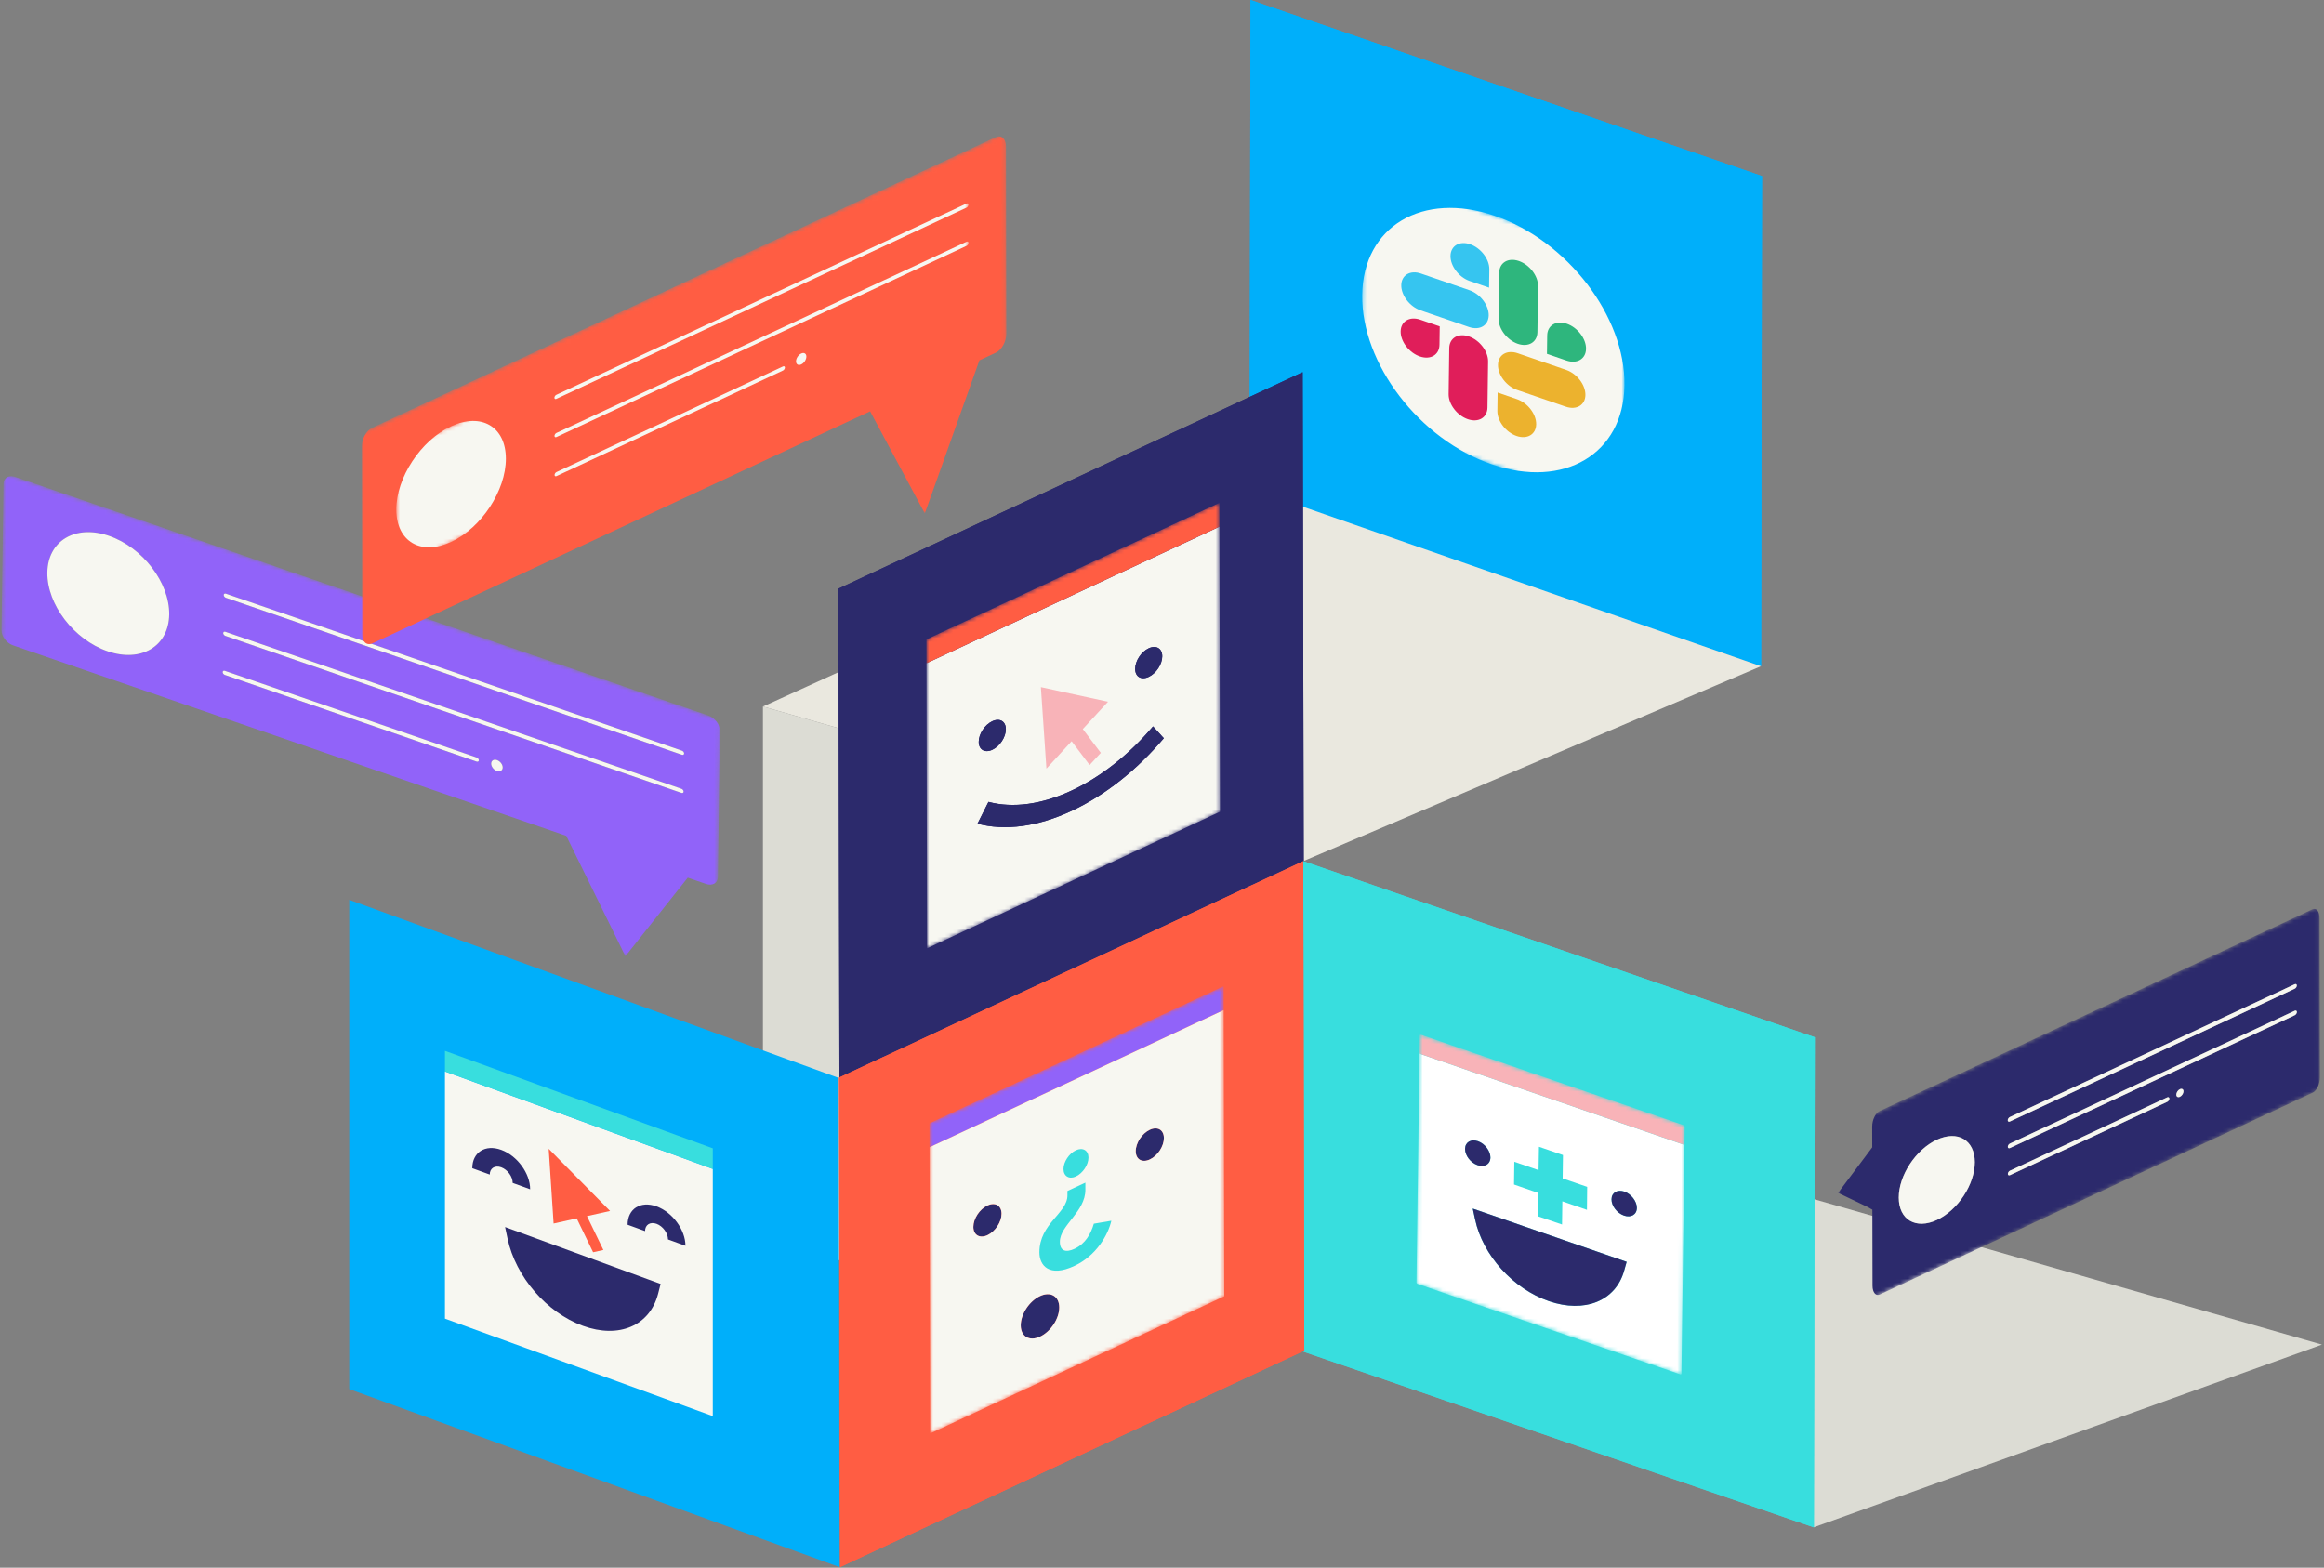 <svg viewBox="0 0 584 394" version="1.1" xmlns="http://www.w3.org/2000/svg" xmlns:xlink="http://www.w3.org/1999/xlink">
    <rect x="0" y="0" width="584" height="394" fill="#808080" stroke="none"/>
    <defs>
        <polyline id="path-1" points="0.888 62.483 66.796 85.176 67.635 22.75 1.728 0.057"></polyline>
        <polyline id="path-3" points="0.888 62.483 66.796 85.176 67.635 22.75 1.728 0.057"></polyline>
        <polyline id="path-5" points="0.888 62.483 66.796 85.176 67.635 22.75 1.728 0.057"></polyline>
        <polyline id="path-7" points="0.888 62.483 66.796 85.176 67.635 22.75 1.728 0.057"></polyline>
        <polyline id="path-9" points="0.888 62.483 66.796 85.176 67.635 22.75 1.728 0.057"></polyline>
        <polyline id="path-11" points="0.888 62.483 66.796 85.176 67.635 22.75 1.728 0.057"></polyline>
        <polyline id="path-13" points="0.888 62.483 66.796 85.176 67.635 22.75 1.728 0.057"></polyline>
        <polyline id="path-15" points="0.888 62.483 66.796 85.176 67.635 22.75 1.728 0.057"></polyline>
        <polyline id="path-17" points="0.888 62.483 66.796 85.176 67.635 22.75 1.728 0.057"></polyline>
        <polyline id="path-19" points="0 68.359 180.035 130.35 180.94 62.983 0.905 0.991"></polyline>
        <polyline id="path-21" points="0 68.359 180.035 130.35 180.94 62.983 0.905 0.991"></polyline>
        <polyline id="path-23" points="0 68.359 180.035 130.35 180.94 62.983 0.905 0.991"></polyline>
        <polyline id="path-25" points="0 68.359 180.035 130.35 180.94 62.983 0.905 0.991"></polyline>
        <polyline id="path-27" points="0 68.359 180.035 130.35 180.94 62.983 0.905 0.991"></polyline>
        <polyline id="path-29" points="0 68.359 180.035 130.35 180.94 62.983 0.905 0.991"></polyline>
        <polyline id="path-31" points="0.797 34.853 0.961 112.479 74.577 78.151 74.414 0.526"></polyline>
        <polygon id="path-33" points="0.797 34.853 0.961 112.479 74.577 78.151 74.414 0.526"></polygon>
        <polyline id="path-35" points="0.797 34.853 0.961 112.479 74.577 78.151 74.414 0.526"></polyline>
        <polyline id="path-37" points="0.797 34.853 0.961 112.479 74.577 78.151 74.414 0.526"></polyline>
        <polyline id="path-39" points="0.797 34.853 0.961 112.479 74.577 78.151 74.414 0.526"></polyline>
        <polygon id="path-41" points="0.797 34.853 0.961 112.479 74.577 78.151 74.414 0.526"></polygon>
        <polyline id="path-43" points="0.861 75.902 1.043 162.092 162.973 86.582 162.791 0.393"></polyline>
        <polyline id="path-45" points="0.552 67.716 0.614 96.751 144.416 29.695 144.355 0.659"></polyline>
        <polyline id="path-47" points="0.552 67.716 0.614 96.751 144.416 29.695 144.355 0.659"></polyline>
        <polyline id="path-49" points="0.552 67.716 0.614 96.751 144.416 29.695 144.355 0.659"></polyline>
        <polyline id="path-51" points="0.552 67.716 0.614 96.751 144.416 29.695 144.355 0.659"></polyline>
        <polyline id="path-53" points="0.552 67.716 0.614 96.751 144.416 29.695 144.355 0.659"></polyline>
        <polyline id="path-55" points="0.933 62.719 67.523 85.648 68.364 23.019 1.774 0.091"></polyline>
        <polyline id="path-57" points="0.933 62.719 67.523 85.648 68.364 23.019 1.774 0.091"></polyline>
        <polyline id="path-59" points="0.933 62.719 67.523 85.648 68.364 23.019 1.774 0.091"></polyline>
        <polyline id="path-61" points="0.933 62.719 67.523 85.648 68.364 23.019 1.774 0.091"></polyline>
        <polyline id="path-63" points="0.933 62.719 67.523 85.648 68.364 23.019 1.774 0.091"></polyline>
        <polygon id="path-65" points="0.933 62.719 67.523 85.648 68.364 23.019 1.774 0.091"></polygon>
        <polyline id="path-67" points="0.866 57.265 0.963 103.34 121.982 46.909 121.885 0.832"></polyline>
        <polyline id="path-69" points="0.866 57.265 0.963 103.34 121.982 46.909 121.885 0.832"></polyline>
        <polyline id="path-71" points="0.866 57.265 0.963 103.34 121.982 46.909 121.885 0.832"></polyline>
        <polyline id="path-73" points="0.866 57.265 0.963 103.34 121.982 46.909 121.885 0.832"></polyline>
        <polyline id="path-75" points="0.866 57.265 0.963 103.34 121.982 46.909 121.885 0.832"></polyline>
        <polyline id="path-77" points="0.866 57.265 0.963 103.34 121.982 46.909 121.885 0.832"></polyline>
        <polygon id="path-79" points="0.57 35.463 0.734 113.412 74.651 78.944 74.486 0.995"></polygon>
        <polyline id="path-81" points="0.57 35.463 0.734 113.412 74.651 78.944 74.486 0.995"></polyline>
        <polyline id="path-83" points="0.57 35.463 0.734 113.412 74.651 78.944 74.486 0.995"></polyline>
        <polyline id="path-85" points="0.57 35.463 0.734 113.412 74.651 78.944 74.486 0.995"></polyline>
        <polygon id="path-87" points="0.57 35.463 0.734 113.412 74.651 78.944 74.486 0.995"></polygon>
        <polyline id="path-89" points="0.57 35.463 0.734 113.412 74.651 78.944 74.486 0.995"></polyline>
    </defs>
    <g id="Page-1" stroke="none" stroke-width="1" fill="none" fill-rule="evenodd">
        <g id="TEAMS" transform="translate(-471, -2236)">
            <g id="Group-165" transform="translate(471, 2235)">
                <polygon id="Fill-1" fill="#DCDCD4" points="191.72 178.576 191.72 315.727 306.577 327.7 327.49 217.436"></polygon>
                <polygon id="Fill-2" fill="#00AFFA" points="314.244 0.999 314.013 124.183 442.539 168.438 442.77 45.255"></polygon>
                <polygon id="Fill-3" fill="#00AFFA" points="314.013 124.183 442.539 168.438 442.771 45.255 314.244 0.999"></polygon>
                <g id="Group-31" transform="translate(341, 43.861)">
                    <g id="Group-6">
                        <mask id="mask-2" fill="white">
                            <use xlink:href="#path-1"></use>
                        </mask>
                        <g id="Clip-5"></g>
                        <path d="M34.682,11.403 C16.483,5.136 1.539,14.032 1.308,31.269 C1.077,48.507 15.644,67.562 33.843,73.829 C52.041,80.095 66.985,71.2 67.216,53.963 C67.448,36.725 52.88,17.67 34.682,11.403" id="Fill-4" fill="#F7F7F1" mask="url(#mask-2)"></path>
                    </g>
                    <g id="Group-9">
                        <mask id="mask-4" fill="white">
                            <use xlink:href="#path-3"></use>
                        </mask>
                        <g id="Clip-8"></g>
                        <path d="M20.789,39.168 L15.907,37.487 C13.225,36.564 11.005,37.885 10.971,40.426 C10.936,42.966 13.101,45.797 15.783,46.721 C18.473,47.647 20.692,46.325 20.727,43.785 L20.789,39.168" id="Fill-7" fill="#E01E5A" mask="url(#mask-4)"></path>
                    </g>
                    <g id="Group-12">
                        <mask id="mask-6" fill="white">
                            <use xlink:href="#path-5"></use>
                        </mask>
                        <g id="Clip-11"></g>
                        <path d="M28.12,41.692 C25.437,40.768 23.218,42.09 23.183,44.63 L23.028,56.198 C22.994,58.739 25.158,61.57 27.841,62.493 C30.53,63.42 32.75,62.098 32.784,59.557 L32.94,47.99 C32.974,45.45 30.809,42.618 28.12,41.692" id="Fill-10" fill="#E01E5A" mask="url(#mask-6)"></path>
                    </g>
                    <g id="Group-15">
                        <mask id="mask-8" fill="white">
                            <use xlink:href="#path-7"></use>
                        </mask>
                        <g id="Clip-14"></g>
                        <path d="M28.432,18.52 C25.749,17.596 23.53,18.917 23.495,21.465 C23.461,24.005 25.625,26.837 28.307,27.76 L33.19,29.442 L33.251,24.825 C33.286,22.277 31.121,19.446 28.432,18.52" id="Fill-13" fill="#36C5F0" mask="url(#mask-8)"></path>
                    </g>
                    <g id="Group-18">
                        <mask id="mask-10" fill="white">
                            <use xlink:href="#path-9"></use>
                        </mask>
                        <g id="Clip-17"></g>
                        <path d="M28.276,30.088 L16.062,25.883 C13.38,24.959 11.162,26.28 11.127,28.821 C11.092,31.361 13.257,34.2 15.938,35.123 L28.151,39.329 C30.841,40.255 33.062,38.926 33.096,36.386 C33.13,33.846 30.965,31.014 28.276,30.088" id="Fill-16" fill="#36C5F0" mask="url(#mask-10)"></path>
                    </g>
                    <g id="Group-21">
                        <mask id="mask-12" fill="white">
                            <use xlink:href="#path-11"></use>
                        </mask>
                        <g id="Clip-20"></g>
                        <path d="M52.74,38.511 C50.051,37.586 47.83,38.907 47.796,41.447 L47.734,46.072 L52.616,47.752 C55.298,48.675 57.518,47.347 57.552,44.806 C57.587,42.267 55.423,39.435 52.74,38.511" id="Fill-19" fill="#2EB67D" mask="url(#mask-12)"></path>
                    </g>
                    <g id="Group-24">
                        <mask id="mask-14" fill="white">
                            <use xlink:href="#path-13"></use>
                        </mask>
                        <g id="Clip-23"></g>
                        <path d="M40.683,22.738 C38.001,21.815 35.774,23.134 35.74,25.681 L35.583,37.242 C35.55,39.782 37.722,42.624 40.404,43.548 C43.086,44.47 45.306,43.141 45.34,40.601 L45.495,29.041 C45.53,26.493 43.366,23.662 40.683,22.738" id="Fill-22" fill="#2EB67D" mask="url(#mask-14)"></path>
                    </g>
                    <g id="Group-27">
                        <mask id="mask-16" fill="white">
                            <use xlink:href="#path-15"></use>
                        </mask>
                        <g id="Clip-26"></g>
                        <path d="M40.217,57.471 L35.334,55.789 L35.273,60.413 C35.238,62.955 37.41,65.788 40.092,66.712 C42.775,67.635 44.994,66.314 45.029,63.773 C45.063,61.227 42.899,58.395 40.217,57.471" id="Fill-25" fill="#ECB22E" mask="url(#mask-16)"></path>
                    </g>
                    <g id="Group-30">
                        <mask id="mask-18" fill="white">
                            <use xlink:href="#path-17"></use>
                        </mask>
                        <g id="Clip-29"></g>
                        <path d="M52.585,50.116 L40.372,45.911 C37.689,44.987 35.462,46.306 35.428,48.846 C35.394,51.387 37.565,54.22 40.248,55.144 L52.461,59.349 C55.143,60.273 57.362,58.951 57.397,56.411 C57.431,53.871 55.267,51.04 52.585,50.116" id="Fill-28" fill="#ECB22E" mask="url(#mask-18)"></path>
                    </g>
                </g>
                <polygon id="Fill-32" fill="#EAE8DF" points="313.038 123.35 191.72 178.576 327.49 217.436 442.514 168.442"></polygon>
                <g id="Group-51" transform="translate(0, 118.861)">
                    <g id="Group-35">
                        <mask id="mask-20" fill="white">
                            <use xlink:href="#path-19"></use>
                        </mask>
                        <g id="Clip-34"></g>
                        <path d="M177.994,61.968 L3.85,2.006 C2.225,1.447 0.888,2.242 0.867,3.793 L0.374,40.522 C0.353,42.072 1.657,43.779 3.282,44.338 L142.295,92.203 L149.142,106.142 L157.156,122.473 L165.591,111.839 L172.831,102.718 L177.426,104.3 C179.051,104.86 180.389,104.064 180.409,102.513 L180.902,65.784 C180.923,64.234 179.619,62.528 177.994,61.968 M27.01,45.812 C18.557,42.901 11.794,34.053 11.902,26.036 C12.01,18.03 18.947,13.901 27.399,16.811 C35.852,19.722 42.627,28.573 42.519,36.579 C42.412,44.596 35.463,48.722 27.01,45.812 M56.752,32.368 C56.46,32.268 56.218,31.951 56.222,31.674 C56.224,31.387 56.473,31.249 56.765,31.35 L171.381,70.815 C171.684,70.92 171.915,71.222 171.911,71.51 C171.907,71.786 171.671,71.939 171.367,71.834 L56.752,32.368 M56.623,41.947 C56.331,41.846 56.089,41.54 56.093,41.252 C56.097,40.976 56.345,40.827 56.637,40.928 L171.252,80.393 C171.556,80.498 171.786,80.811 171.782,81.088 C171.778,81.375 171.542,81.517 171.238,81.412 L56.623,41.947 M124.861,75.911 C124.055,75.633 123.42,74.803 123.431,74.039 C123.44,73.286 124.092,72.899 124.898,73.176 C125.693,73.449 126.328,74.281 126.318,75.033 C126.307,75.797 125.657,76.185 124.861,75.911 M56.491,51.758 C56.199,51.657 55.957,51.34 55.961,51.063 C55.965,50.776 56.213,50.638 56.505,50.739 L119.786,72.529 C120.079,72.629 120.321,72.935 120.317,73.223 C120.313,73.499 120.065,73.648 119.772,73.547 L56.491,51.758" id="Fill-33" fill="#9163F9" mask="url(#mask-20)"></path>
                    </g>
                    <g id="Group-38">
                        <mask id="mask-22" fill="white">
                            <use xlink:href="#path-21"></use>
                        </mask>
                        <g id="Clip-37"></g>
                        <path d="M27.4,16.81 C18.948,13.9 12.01,18.03 11.903,26.036 C11.795,34.052 18.558,42.9 27.01,45.811 C35.463,48.721 42.413,44.595 42.52,36.579 C42.628,28.573 35.853,19.721 27.4,16.81" id="Fill-36" fill="#F7F7F1" mask="url(#mask-22)"></path>
                    </g>
                    <g id="Group-41">
                        <mask id="mask-24" fill="white">
                            <use xlink:href="#path-23"></use>
                        </mask>
                        <g id="Clip-40"></g>
                        <path d="M124.899,73.176 C124.092,72.899 123.441,73.286 123.431,74.039 C123.42,74.803 124.055,75.633 124.862,75.911 C125.658,76.185 126.308,75.797 126.319,75.033 C126.329,74.28 125.694,73.449 124.899,73.176" id="Fill-39" fill="#F7F7F1" mask="url(#mask-24)"></path>
                    </g>
                    <g id="Group-44">
                        <mask id="mask-26" fill="white">
                            <use xlink:href="#path-25"></use>
                        </mask>
                        <g id="Clip-43"></g>
                        <path d="M171.381,70.814 L56.766,31.349 C56.474,31.249 56.225,31.386 56.222,31.673 C56.218,31.951 56.46,32.267 56.752,32.368 L171.367,71.834 C171.671,71.938 171.907,71.786 171.911,71.509 C171.915,71.221 171.685,70.919 171.381,70.814" id="Fill-42" fill="#F7F7F1" mask="url(#mask-26)"></path>
                    </g>
                    <g id="Group-47">
                        <mask id="mask-28" fill="white">
                            <use xlink:href="#path-27"></use>
                        </mask>
                        <g id="Clip-46"></g>
                        <path d="M171.252,80.392 L56.637,40.927 C56.345,40.827 56.097,40.975 56.093,41.251 C56.089,41.539 56.331,41.845 56.623,41.947 L171.238,81.412 C171.542,81.516 171.778,81.374 171.782,81.087 C171.786,80.81 171.556,80.497 171.252,80.392" id="Fill-45" fill="#F7F7F1" mask="url(#mask-28)"></path>
                    </g>
                    <g id="Group-50">
                        <mask id="mask-30" fill="white">
                            <use xlink:href="#path-29"></use>
                        </mask>
                        <g id="Clip-49"></g>
                        <path d="M119.786,72.528 L56.505,50.738 C56.213,50.637 55.965,50.775 55.961,51.062 C55.957,51.34 56.199,51.657 56.491,51.757 L119.772,73.547 C120.065,73.647 120.313,73.499 120.317,73.222 C120.321,72.934 120.079,72.629 119.786,72.528" id="Fill-48" fill="#F7F7F1" mask="url(#mask-30)"></path>
                    </g>
                </g>
                <polygon id="Fill-52" fill="#2C2A6C" points="210.946 271.967 210.686 148.942 327.345 94.542 327.605 217.569"></polygon>
                <polygon id="Fill-53" fill="#2C2A6C" points="210.686 148.941 210.946 271.966 327.605 217.569 327.346 94.542"></polygon>
                <g id="Group-72" transform="translate(232, 126.861)">
                    <g id="Group-56">
                        <mask id="mask-32" fill="white">
                            <use xlink:href="#path-31"></use>
                        </mask>
                        <g id="Clip-55"></g>
                        <path d="M74.427,6.511 L0.81,40.839 L0.961,112.48 L74.577,78.151 L74.427,6.511 M56.669,44.252 C54.785,45.13 53.263,44.236 53.259,42.249 C53.254,40.264 54.771,37.953 56.654,37.075 C58.537,36.197 60.06,37.09 60.065,39.077 C60.069,41.062 58.552,43.373 56.669,44.252 M17.366,62.578 C15.484,63.456 13.948,62.569 13.944,60.583 C13.94,58.597 15.469,56.281 17.352,55.403 C19.235,54.525 20.758,55.417 20.762,57.404 C20.767,59.389 19.25,61.7 17.366,62.578 M37.304,77.93 C28.796,81.897 20.609,83.016 13.636,81.153 L16.394,75.671 C22.559,77.308 29.785,76.323 37.293,72.823 C44.631,69.4 51.705,63.825 57.748,56.703 L60.459,59.675 C53.624,67.743 45.616,74.055 37.304,77.93" id="Fill-54" fill="#F7F7F1" mask="url(#mask-32)"></path>
                    </g>
                    <g id="Group-59">
                        <mask id="mask-34" fill="white">
                            <use xlink:href="#path-33"></use>
                        </mask>
                        <g id="Clip-58"></g>
                        <polygon id="Fill-57" fill="#FF5D43" mask="url(#mask-34)" points="74.414 0.526 0.797 34.853 0.81 40.839 74.427 6.51"></polygon>
                    </g>
                    <g id="Group-62">
                        <mask id="mask-36" fill="white">
                            <use xlink:href="#path-35"></use>
                        </mask>
                        <g id="Clip-61"></g>
                        <path d="M17.352,55.402 C15.469,56.28 13.94,58.597 13.944,60.583 C13.948,62.569 15.484,63.457 17.367,62.579 C19.25,61.7 20.767,59.389 20.762,57.403 C20.758,55.418 19.235,54.524 17.352,55.402" id="Fill-60" fill="#2C2A6C" mask="url(#mask-36)"></path>
                    </g>
                    <g id="Group-65">
                        <mask id="mask-38" fill="white">
                            <use xlink:href="#path-37"></use>
                        </mask>
                        <g id="Clip-64"></g>
                        <path d="M56.653,37.075 C54.77,37.953 53.254,40.264 53.258,42.25 C53.262,44.236 54.785,45.13 56.669,44.252 C58.551,43.374 60.068,41.062 60.064,39.077 C60.059,37.091 58.537,36.197 56.653,37.075" id="Fill-63" fill="#2C2A6C" mask="url(#mask-38)"></path>
                    </g>
                    <g id="Group-68">
                        <mask id="mask-40" fill="white">
                            <use xlink:href="#path-39"></use>
                        </mask>
                        <g id="Clip-67"></g>
                        <path d="M16.394,75.672 L13.636,81.153 C20.609,83.016 28.796,81.898 37.304,77.931 C45.617,74.055 53.624,67.743 60.459,59.676 L57.748,56.703 C51.706,63.826 44.631,69.401 37.293,72.822 C29.786,76.323 22.559,77.308 16.394,75.672" id="Fill-66" fill="#2C2A6C" mask="url(#mask-40)"></path>
                    </g>
                    <g id="Group-71">
                        <mask id="mask-42" fill="white">
                            <use xlink:href="#path-41"></use>
                        </mask>
                        <g id="Clip-70"></g>
                        <polygon id="Fill-69" fill="#F8B3B8" mask="url(#mask-42)" points="29.562 46.828 30.958 67.316 37.288 60.431 41.812 66.409 44.626 63.355 40.102 57.377 46.432 50.505"></polygon>
                    </g>
                </g>
                <polygon id="Fill-73" fill="#DCDCD4" points="455.736 384.868 583.487 338.938 455.736 302.354"></polygon>
                <polygon id="Fill-74" fill="#38DEDE" points="327.281 340.62 327.512 217.436 456.039 261.691 455.808 384.875"></polygon>
                <polygon id="Fill-75" fill="#38DEDE" points="327.281 340.62 455.808 384.875 456.039 261.691 327.512 217.436"></polygon>
                <polygon id="Fill-76" fill="#FF5D43" points="210.831 271.836 211.091 394.861 327.75 340.462 327.49 217.435"></polygon>
                <polygon id="Fill-77" fill="#FF5D43" points="210.831 271.836 211.091 394.861 327.75 340.462 327.49 217.435"></polygon>
                <polygon id="Fill-78" fill="#00AFFA" points="87.761 350.113 210.983 394.861 210.723 271.905 87.761 227.151"></polygon>
                <polygon id="Fill-79" fill="#F7F7F1" points="179.117 294.791 111.81 270.293 111.81 332.411 179.117 356.908"></polygon>
                <polygon id="Fill-80" fill="#38DEDE" points="179.117 294.791 111.81 270.293 111.81 265.104 179.117 289.601"></polygon>
                <polygon id="Fill-81" fill="#FF5D43" points="137.878 289.725 139.113 308.506 144.921 307.215 149.042 315.727 151.62 315.155 147.498 306.642 153.305 305.351"></polygon>
                <g id="Group-88" transform="translate(118, 288.861)" fill="#2C2A6C">
                    <path d="M10.831,9.44 L15.22,11.037 C15.22,7.034 11.959,2.59 7.95,1.131 C3.941,-0.327 0.682,1.743 0.682,5.746 L5.069,7.343 C5.069,5.756 6.361,4.936 7.95,5.514 C9.539,6.092 10.831,7.854 10.831,9.44" id="Fill-82"></path>
                    <path d="M46.978,15.335 C42.969,13.876 39.708,15.946 39.708,19.949 L44.096,21.546 C44.096,19.959 45.389,19.14 46.978,19.718 C48.566,20.296 49.859,22.057 49.859,23.644 L54.247,25.24 C54.247,21.237 50.986,16.794 46.978,15.335" id="Fill-84"></path>
                    <path d="M9.542,23.444 C11.583,33.032 19.365,42.043 28.468,45.355 C37.534,48.654 45.31,45.335 47.377,37.283 L48.007,34.827 L8.921,20.529 L9.542,23.444 Z" id="Fill-86"></path>
                </g>
                <g id="Group-91" transform="translate(90, 33.861)">
                    <mask id="mask-44" fill="white">
                        <use xlink:href="#path-43"></use>
                    </mask>
                    <g id="Clip-90"></g>
                    <path d="M160.131,1.634 L3.511,74.667 C2.05,75.349 0.865,77.51 0.869,79.484 L0.968,126.481 C0.973,128.454 2.164,129.496 3.625,128.815 L128.651,70.515 L134.98,82.335 L142.397,96.177 L149.783,75.465 L156.113,57.709 L160.245,55.782 C161.718,55.096 162.902,52.946 162.898,50.972 L162.799,3.975 C162.795,2.001 161.604,0.947 160.131,1.634" id="Fill-89" fill="#FF5D43" mask="url(#mask-44)"></path>
                </g>
                <g id="Group-107" transform="translate(99, 46.861)">
                    <g id="Group-94">
                        <mask id="mask-46" fill="white">
                            <use xlink:href="#path-45"></use>
                        </mask>
                        <g id="Clip-93"></g>
                        <path d="M14.325,61.293 C6.723,64.838 0.565,74.213 0.583,82.229 C0.599,90.255 6.785,93.874 14.387,90.329 C21.988,86.784 28.137,77.414 28.119,69.388 C28.102,61.372 21.928,57.748 14.325,61.293" id="Fill-92" fill="#F7F7F1" mask="url(#mask-46)"></path>
                    </g>
                    <g id="Group-97">
                        <mask id="mask-48" fill="white">
                            <use xlink:href="#path-47"></use>
                        </mask>
                        <g id="Clip-96"></g>
                        <path d="M102.336,42.992 C101.61,43.331 101.033,44.21 101.035,44.964 C101.036,45.729 101.616,46.069 102.342,45.73 C103.057,45.397 103.634,44.518 103.632,43.753 C103.63,42.999 103.051,42.659 102.336,42.992" id="Fill-95" fill="#F7F7F1" mask="url(#mask-48)"></path>
                    </g>
                    <g id="Group-100">
                        <mask id="mask-50" fill="white">
                            <use xlink:href="#path-49"></use>
                        </mask>
                        <g id="Clip-99"></g>
                        <path d="M143.881,5.297 L40.799,53.365 C40.536,53.487 40.317,53.813 40.317,54.101 C40.318,54.378 40.538,54.508 40.802,54.385 L143.883,6.318 C144.146,6.194 144.366,5.859 144.365,5.582 C144.365,5.294 144.144,5.175 143.881,5.297" id="Fill-98" fill="#F7F7F1" mask="url(#mask-50)"></path>
                    </g>
                    <g id="Group-103">
                        <mask id="mask-52" fill="white">
                            <use xlink:href="#path-51"></use>
                        </mask>
                        <g id="Clip-102"></g>
                        <path d="M143.901,14.887 L40.819,62.955 C40.556,63.078 40.337,63.413 40.337,63.691 C40.339,63.978 40.559,64.109 40.822,63.986 L143.904,15.918 C144.167,15.796 144.387,15.46 144.386,15.171 C144.385,14.895 144.165,14.764 143.901,14.887" id="Fill-101" fill="#F7F7F1" mask="url(#mask-52)"></path>
                    </g>
                    <g id="Group-106">
                        <mask id="mask-54" fill="white">
                            <use xlink:href="#path-53"></use>
                        </mask>
                        <g id="Clip-105"></g>
                        <path d="M97.754,46.239 L40.84,72.778 C40.577,72.9 40.358,73.225 40.358,73.513 C40.358,73.791 40.579,73.921 40.843,73.798 L97.756,47.259 C98.019,47.135 98.239,46.801 98.238,46.523 C98.238,46.235 98.017,46.116 97.754,46.239" id="Fill-104" fill="#F7F7F1" mask="url(#mask-54)"></path>
                    </g>
                </g>
                <g id="Group-126" transform="translate(355, 260.861)">
                    <g id="Group-110">
                        <mask id="mask-56" fill="white">
                            <use xlink:href="#path-55"></use>
                        </mask>
                        <g id="Clip-109"></g>
                        <path d="M1.715,4.509 L0.937,62.432 C0.935,62.587 1.073,62.768 1.236,62.824 L67.231,85.548 C67.394,85.604 67.525,85.516 67.527,85.361 L68.302,27.604 C68.3,27.759 68.17,27.836 68.006,27.78 L2.013,5.057 C1.849,5 1.711,4.83 1.713,4.675 L1.715,4.509 M53.097,45.651 C51.344,45.047 49.936,43.205 49.958,41.544 C49.981,39.875 51.425,39.013 53.182,39.617 C53.196,39.622 53.211,39.627 53.225,39.633 C54.92,40.238 56.328,42.08 56.33,43.694 C56.33,45.385 54.874,46.263 53.097,45.651 M16.307,32.983 C14.541,32.375 13.134,30.533 13.155,28.872 C13.178,27.202 14.623,26.341 16.392,26.949 C16.406,26.954 16.42,26.959 16.435,26.965 C18.118,27.567 19.526,29.408 19.527,31.022 C19.528,32.713 18.072,33.591 16.307,32.983 M34.217,67.15 C25.203,64.046 17.588,55.606 15.678,46.616 L15.092,43.889 L53.763,57.272 L53.11,59.572 C50.953,67.116 43.183,70.238 34.217,67.15" id="Fill-108" fill="#FFFFFF" mask="url(#mask-56)"></path>
                    </g>
                    <g id="Group-113">
                        <mask id="mask-58" fill="white">
                            <use xlink:href="#path-57"></use>
                        </mask>
                        <g id="Clip-112"></g>
                        <path d="M68.071,22.919 L2.078,0.195 C1.914,0.139 1.772,0.224 1.77,0.379 L1.715,4.509 L1.713,4.675 C1.711,4.83 1.848,5 2.012,5.057 L68.006,27.78 C68.17,27.836 68.3,27.759 68.301,27.604 L68.36,23.308 C68.362,23.152 68.235,22.975 68.071,22.919" id="Fill-111" fill="#F8B3B8" mask="url(#mask-58)"></path>
                    </g>
                    <g id="Group-116">
                        <mask id="mask-60" fill="white">
                            <use xlink:href="#path-59"></use>
                        </mask>
                        <g id="Clip-115"></g>
                        <path d="M16.392,26.949 C14.623,26.341 13.178,27.202 13.156,28.872 C13.134,30.533 14.541,32.375 16.307,32.982 C18.073,33.591 19.529,32.713 19.528,31.021 C19.526,29.408 18.119,27.566 16.435,26.965 C16.42,26.959 16.407,26.954 16.392,26.949" id="Fill-114" fill="#2C2A6C" mask="url(#mask-60)"></path>
                    </g>
                    <g id="Group-119">
                        <mask id="mask-62" fill="white">
                            <use xlink:href="#path-61"></use>
                        </mask>
                        <g id="Clip-118"></g>
                        <path d="M53.182,39.617 C51.425,39.013 49.981,39.875 49.958,41.544 C49.936,43.205 51.344,45.047 53.097,45.65 C54.874,46.263 56.33,45.385 56.33,43.693 C56.328,42.08 54.92,40.238 53.225,39.633 C53.211,39.627 53.197,39.622 53.182,39.617" id="Fill-117" fill="#2C2A6C" mask="url(#mask-62)"></path>
                    </g>
                    <g id="Group-122">
                        <mask id="mask-64" fill="white">
                            <use xlink:href="#path-63"></use>
                        </mask>
                        <g id="Clip-121"></g>
                        <path d="M15.092,43.889 L15.678,46.617 C17.588,55.605 25.203,64.046 34.217,67.15 C43.183,70.237 50.953,67.117 53.11,59.572 L53.763,57.272 L15.092,43.889" id="Fill-120" fill="#2C2A6C" mask="url(#mask-64)"></path>
                    </g>
                    <g id="Group-125">
                        <mask id="mask-66" fill="white">
                            <use xlink:href="#path-65"></use>
                        </mask>
                        <g id="Clip-124"></g>
                        <polygon id="Fill-123" fill="#38DEDE" mask="url(#mask-66)" points="37.759 30.43 31.726 28.354 31.624 34.225 25.533 32.127 25.456 37.842 31.535 39.956 31.433 45.818 37.524 47.892 37.603 42.069 43.786 44.209 43.841 38.431 37.68 36.31"></polygon>
                    </g>
                </g>
                <g id="Group-145" transform="translate(461, 227.861)">
                    <g id="Group-129">
                        <mask id="mask-68" fill="white">
                            <use xlink:href="#path-67"></use>
                        </mask>
                        <g id="Clip-128"></g>
                        <path d="M120.045,1.69 L11.296,52.4 C10.287,52.871 9.459,54.611 9.463,56.296 L9.474,61.496 L0.899,72.94 L8.264,76.465 L9.507,77.172 L9.547,96.286 C9.551,97.971 10.384,98.948 11.394,98.477 L13.128,97.669 L120.143,47.767 C121.162,47.292 121.98,45.544 121.976,43.86 L121.892,3.87 C121.888,2.184 121.065,1.214 120.045,1.69 M25.72,79.755 C20.441,82.216 16.153,79.7 16.142,74.134 C16.13,68.569 20.399,62.061 25.678,59.599 C30.956,57.138 35.244,59.655 35.256,65.22 C35.268,70.787 30.998,77.294 25.72,79.755 M44.065,55.009 C43.771,55.147 43.528,55.004 43.527,54.694 C43.526,54.383 43.768,54.016 44.063,53.878 L115.633,20.504 C115.927,20.368 116.17,20.509 116.17,20.82 C116.171,21.13 115.93,21.499 115.635,21.635 L44.065,55.009 M44.079,61.672 C43.784,61.81 43.542,61.668 43.541,61.357 C43.541,61.046 43.782,60.679 44.076,60.542 L115.647,27.168 C115.941,27.031 116.184,27.173 116.185,27.483 C116.185,27.794 115.943,28.162 115.649,28.298 L44.079,61.672 M86.792,48.792 C86.287,49.027 85.887,48.792 85.886,48.259 C85.885,47.738 86.283,47.12 86.788,46.884 C87.282,46.654 87.693,46.895 87.694,47.416 C87.695,47.948 87.286,48.561 86.792,48.792 M44.093,68.491 C43.799,68.628 43.557,68.486 43.556,68.175 C43.555,67.865 43.797,67.498 44.091,67.36 L83.604,48.935 C83.898,48.798 84.14,48.94 84.141,49.251 C84.142,49.561 83.9,49.929 83.606,50.066 L44.093,68.491" id="Fill-127" fill="#2C2A6C" mask="url(#mask-68)"></path>
                    </g>
                    <g id="Group-132">
                        <mask id="mask-70" fill="white">
                            <use xlink:href="#path-69"></use>
                        </mask>
                        <g id="Clip-131"></g>
                        <path d="M86.788,46.885 C86.283,47.12 85.885,47.739 85.886,48.26 C85.887,48.792 86.287,49.028 86.792,48.792 C87.286,48.562 87.695,47.948 87.694,47.416 C87.693,46.896 87.282,46.655 86.788,46.885" id="Fill-130" fill="#F7F7F1" mask="url(#mask-70)"></path>
                    </g>
                    <g id="Group-135">
                        <mask id="mask-72" fill="white">
                            <use xlink:href="#path-71"></use>
                        </mask>
                        <g id="Clip-134"></g>
                        <path d="M115.647,27.168 L44.077,60.542 C43.783,60.68 43.542,61.047 43.542,61.357 C43.543,61.668 43.785,61.811 44.08,61.673 L115.65,28.299 C115.944,28.162 116.185,27.794 116.185,27.483 C116.184,27.174 115.942,27.031 115.647,27.168" id="Fill-133" fill="#F7F7F1" mask="url(#mask-72)"></path>
                    </g>
                    <g id="Group-138">
                        <mask id="mask-74" fill="white">
                            <use xlink:href="#path-73"></use>
                        </mask>
                        <g id="Clip-137"></g>
                        <path d="M83.604,48.935 L44.091,67.36 C43.797,67.497 43.555,67.865 43.556,68.175 C43.557,68.486 43.799,68.628 44.093,68.491 L83.606,50.066 C83.901,49.929 84.142,49.561 84.141,49.25 C84.14,48.94 83.898,48.798 83.604,48.935" id="Fill-136" fill="#F7F7F1" mask="url(#mask-74)"></path>
                    </g>
                    <g id="Group-141">
                        <mask id="mask-76" fill="white">
                            <use xlink:href="#path-75"></use>
                        </mask>
                        <g id="Clip-140"></g>
                        <path d="M115.633,20.505 L44.063,53.879 C43.768,54.017 43.527,54.384 43.528,54.694 C43.529,55.005 43.771,55.148 44.065,55.01 L115.635,21.636 C115.93,21.499 116.171,21.131 116.17,20.82 C116.17,20.51 115.927,20.368 115.633,20.505" id="Fill-139" fill="#F7F7F1" mask="url(#mask-76)"></path>
                    </g>
                    <g id="Group-144">
                        <mask id="mask-78" fill="white">
                            <use xlink:href="#path-77"></use>
                        </mask>
                        <g id="Clip-143"></g>
                        <path d="M25.678,59.599 C20.4,62.061 16.13,68.569 16.142,74.134 C16.154,79.7 20.442,82.216 25.72,79.755 C30.998,77.294 35.268,70.787 35.256,65.22 C35.244,59.655 30.956,57.138 25.678,59.599" id="Fill-142" fill="#F7F7F1" mask="url(#mask-78)"></path>
                    </g>
                </g>
                <g id="Group-164" transform="translate(233, 247.861)">
                    <g id="Group-148">
                        <mask id="mask-80" fill="white">
                            <use xlink:href="#path-79"></use>
                        </mask>
                        <g id="Clip-147"></g>
                        <polygon id="Fill-146" fill="#9163F9" mask="url(#mask-80)" points="74.486 0.995 0.57 35.463 0.583 41.478 74.499 7.011"></polygon>
                    </g>
                    <g id="Group-151">
                        <mask id="mask-82" fill="white">
                            <use xlink:href="#path-81"></use>
                        </mask>
                        <g id="Clip-150"></g>
                        <path d="M15.135,56.108 C13.177,57.021 11.594,59.427 11.598,61.492 C11.603,63.548 13.194,64.475 15.151,63.562 C17.102,62.652 18.685,60.246 18.681,58.189 C18.676,56.125 17.086,55.199 15.135,56.108" id="Fill-149" fill="#2C2A6C" mask="url(#mask-82)"></path>
                    </g>
                    <g id="Group-154">
                        <mask id="mask-84" fill="white">
                            <use xlink:href="#path-83"></use>
                        </mask>
                        <g id="Clip-153"></g>
                        <path d="M55.932,37.085 C53.974,37.998 52.398,40.4 52.402,42.465 C52.407,44.522 53.99,45.451 55.948,44.538 C57.906,43.626 59.482,41.223 59.478,39.166 C59.473,37.102 57.89,36.172 55.932,37.085" id="Fill-152" fill="#2C2A6C" mask="url(#mask-84)"></path>
                    </g>
                    <g id="Group-157">
                        <mask id="mask-86" fill="white">
                            <use xlink:href="#path-85"></use>
                        </mask>
                        <g id="Clip-156"></g>
                        <path d="M28.34,78.886 C25.662,80.135 23.5,83.424 23.506,86.24 C23.512,89.056 25.684,90.325 28.361,89.075 C31.032,87.829 33.189,84.544 33.183,81.728 C33.177,78.912 31.011,77.641 28.34,78.886" id="Fill-155" fill="#2C2A6C" mask="url(#mask-86)"></path>
                    </g>
                    <g id="Group-160">
                        <mask id="mask-88" fill="white">
                            <use xlink:href="#path-87"></use>
                        </mask>
                        <g id="Clip-159"></g>
                        <path d="M55.947,44.538 C53.989,45.451 52.405,44.522 52.401,42.465 C52.397,40.4 53.973,37.998 55.931,37.085 C57.889,36.172 59.472,37.101 59.477,39.165 C59.481,41.223 57.905,43.626 55.947,44.538 L55.947,44.538 Z M28.362,89.075 C25.683,90.324 23.511,89.057 23.506,86.24 C23.5,83.424 25.662,80.136 28.341,78.887 C31.01,77.642 33.176,78.912 33.182,81.728 C33.188,84.545 31.032,87.83 28.362,89.075 L28.362,89.075 Z M15.15,63.562 C13.192,64.475 11.602,63.549 11.597,61.492 C11.593,59.428 13.177,57.021 15.135,56.108 C17.085,55.199 18.677,56.125 18.68,58.189 C18.684,60.246 17.101,62.652 15.15,63.562 L15.15,63.562 Z M74.498,7.011 L0.582,41.478 L0.733,113.412 L74.649,78.944 L74.498,7.011 Z" id="Fill-158" fill="#F7F7F1" mask="url(#mask-88)"></path>
                    </g>
                    <g id="Group-163">
                        <mask id="mask-90" fill="white">
                            <use xlink:href="#path-89"></use>
                        </mask>
                        <g id="Clip-162"></g>
                        <path d="M37.356,42.237 C35.664,43.026 34.241,45.158 34.245,46.942 C34.249,48.77 35.677,49.609 37.37,48.821 C39.104,48.012 40.527,45.88 40.523,44.059 C40.519,42.267 39.089,41.428 37.356,42.237 M39.746,50.37 L35.236,52.472 L35.238,53.542 C35.248,58.105 28.177,60.605 28.193,67.904 C28.2,71.236 30.684,74.24 36.969,71.309 C42.605,68.681 45.491,63.365 46.275,59.944 L41.874,60.69 C41.124,63.224 39.778,65.712 37.03,66.993 C34.814,68.026 33.343,67.561 33.338,65.224 C33.33,61.102 39.761,57.705 39.75,52.154 L39.746,50.37" id="Fill-161" fill="#38DEDE" mask="url(#mask-90)"></path>
                    </g>
                </g>
            </g>
        </g>
    </g>
</svg>
